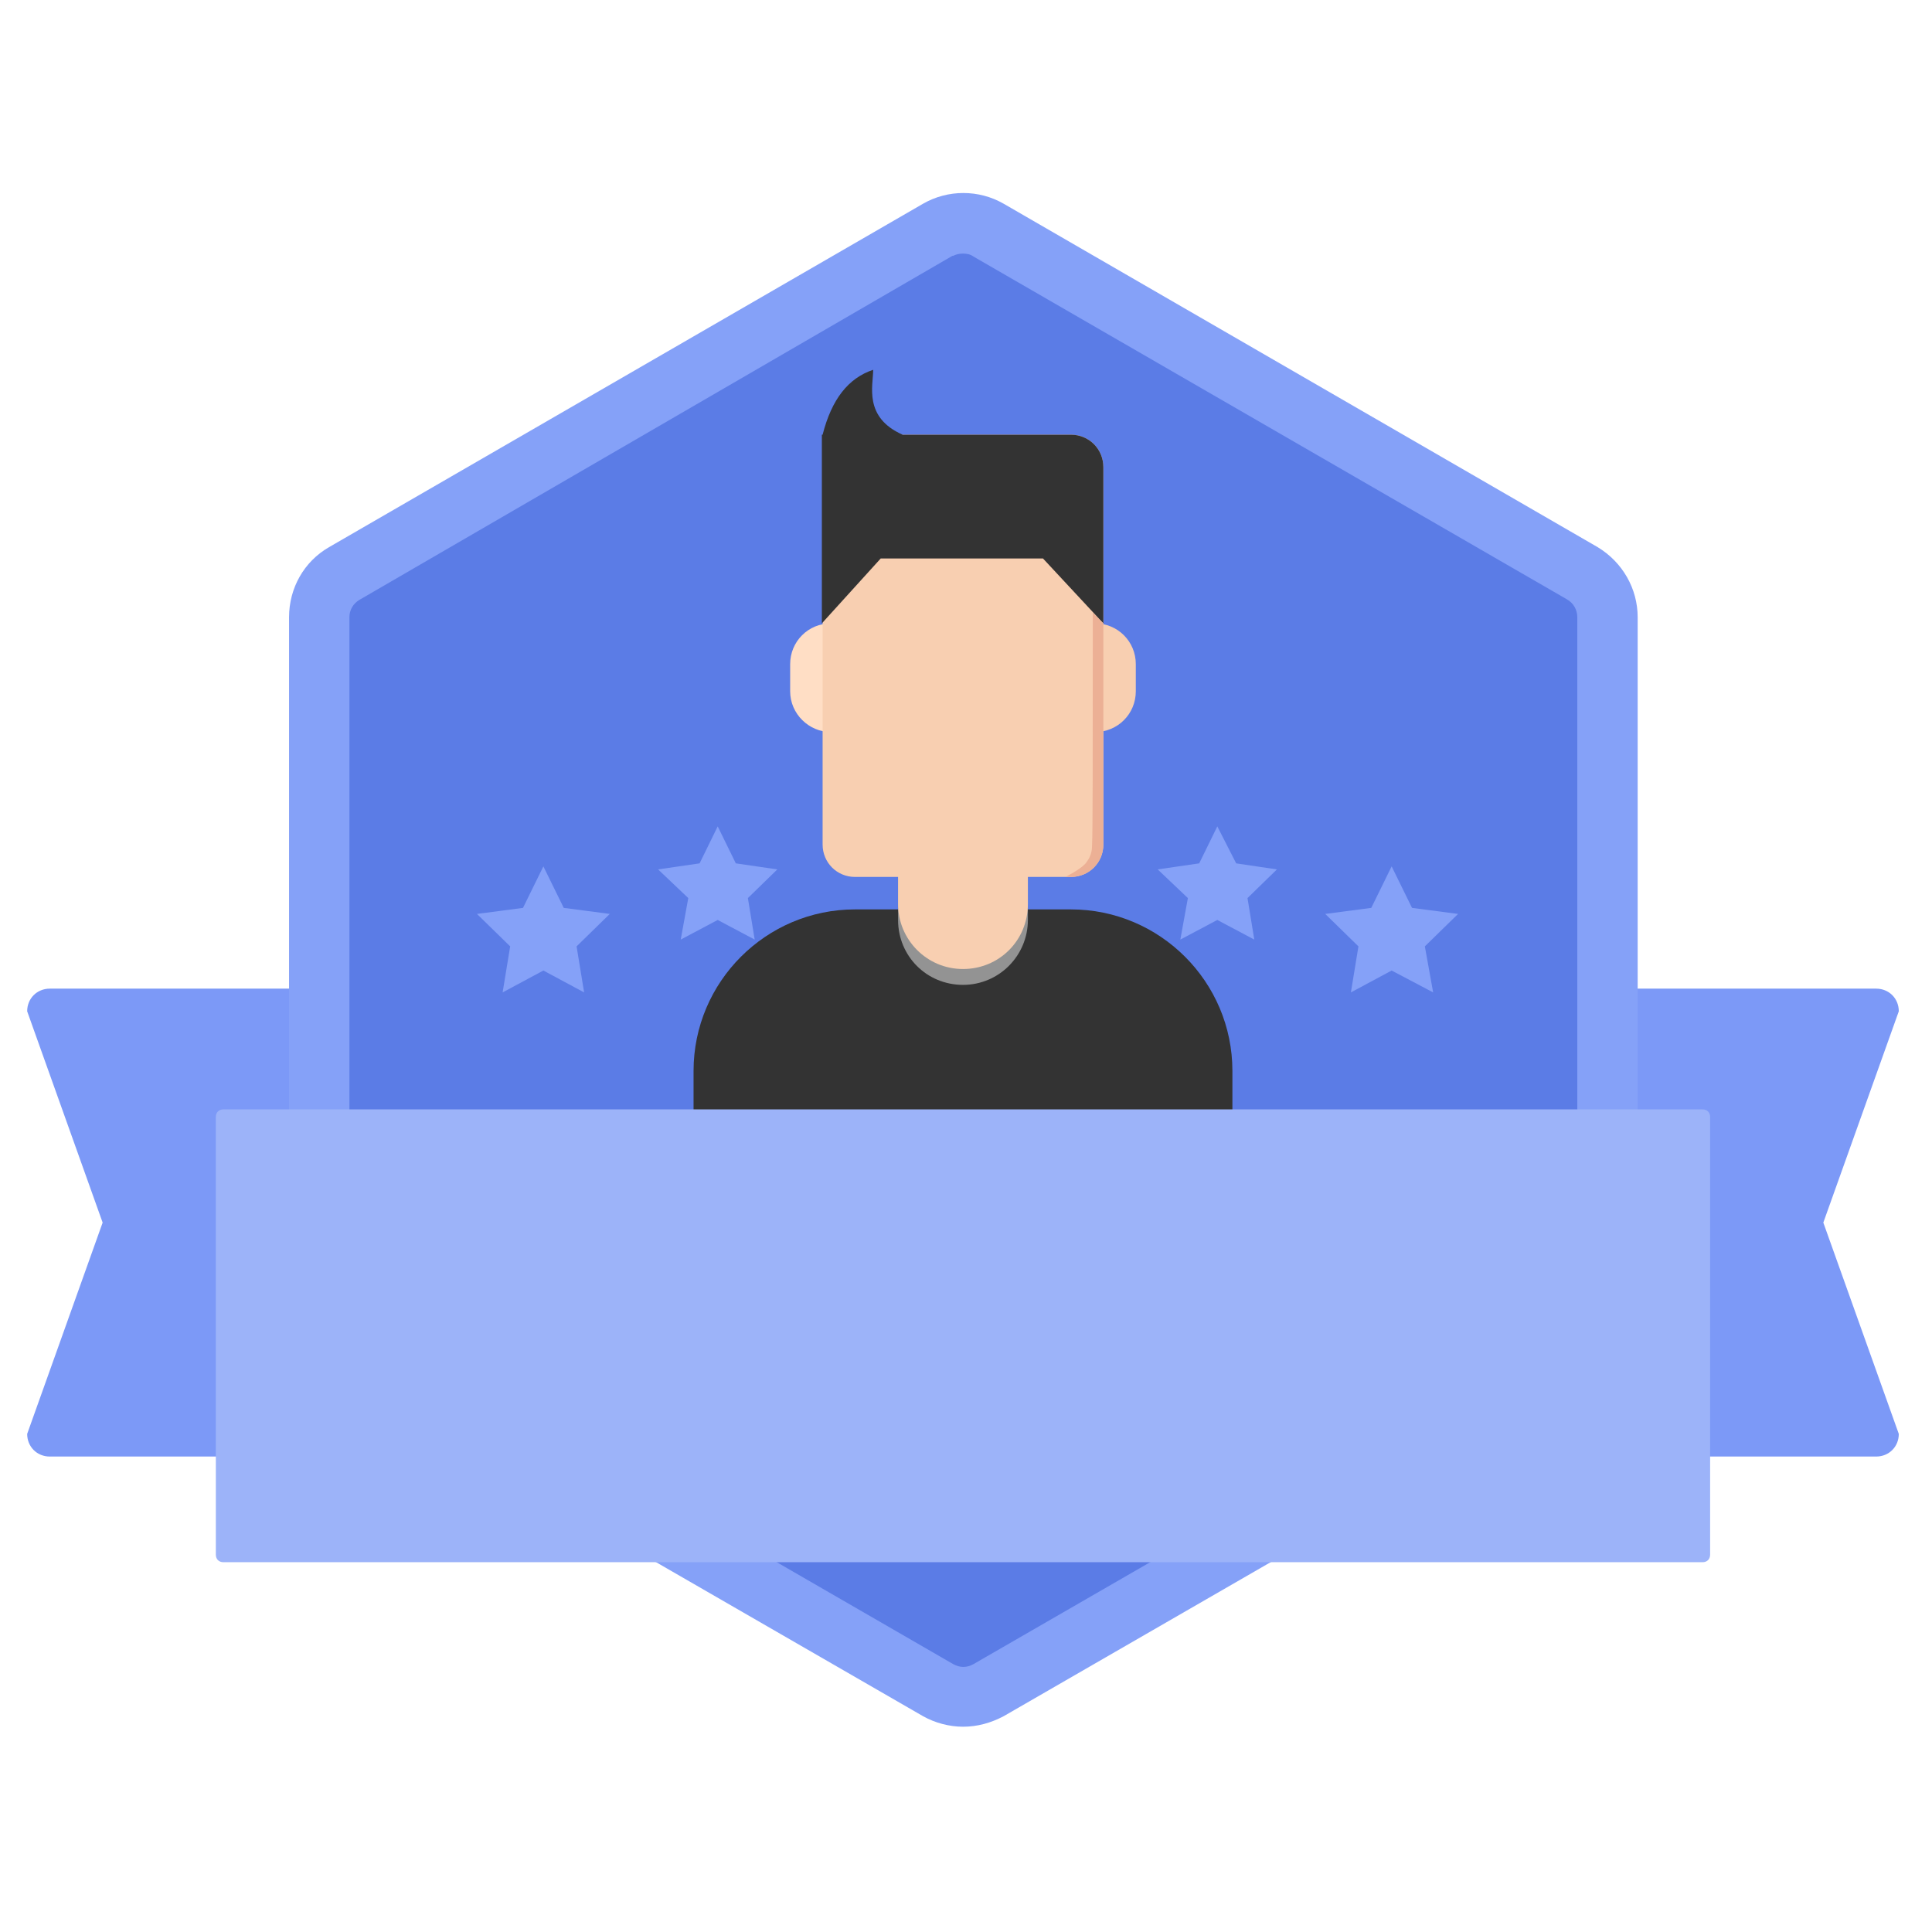 <?xml version="1.0" standalone="no"?><!DOCTYPE svg PUBLIC "-//W3C//DTD SVG 1.1//EN" "http://www.w3.org/Graphics/SVG/1.1/DTD/svg11.dtd"><svg t="1731064402398" class="icon" viewBox="0 0 1024 1024" version="1.1" xmlns="http://www.w3.org/2000/svg" p-id="7322" xmlns:xlink="http://www.w3.org/1999/xlink" width="200" height="200"><path d="M994.4 772H26.4c-6.8 0-12-5.2-12-12l40-112-40-112c0-6.8 5.2-12 12-12h968c6.8 0 12 5.2 12 12l-40 112 40 112c0 6.8-5.2 12-12 12z" fill="#7C99F7" p-id="7323"></path><path d="M497.2 122L182.4 304c-8.4 4.8-13.2 13.6-13.2 23.2v363.6c0 9.6 5.2 18.4 13.2 23.2l314.8 181.6c8.4 4.8 18.4 4.8 26.8 0l314.8-181.6c8.4-4.8 13.2-13.6 13.2-23.2V327.2c0-9.6-5.2-18.4-13.2-23.2L524 122c-8.4-4.8-18.8-4.8-26.8 0z" fill="#5B7CE6" p-id="7324"></path><path d="M510.4 915.2c-7.2 0-14.8-2-21.2-5.6L174.4 728c-13.2-8-21.2-22-21.2-37.2V327.2c0-15.6 8-29.6 21.2-37.2L489.2 108c13.2-7.6 29.6-7.6 42.8 0l314.8 182c13.2 8 21.2 22 21.2 37.2v363.6c0 15.6-8 29.6-21.2 37.2L532 909.6c-6.8 3.6-14 5.6-21.6 5.6z m0-780.8c-2 0-3.6 0.4-5.2 1.2h-0.4L190.4 318c-3.2 2-5.2 5.2-5.2 9.2v363.6c0 4 2 7.6 5.6 9.6l314.4 181.6c3.6 2 7.2 2 10.8 0l314.8-181.6c3.2-2 5.2-5.2 5.2-9.2v-364c0-4-2-7.6-5.6-9.6L516 136c-1.6-1.2-3.6-1.6-5.6-1.6z" fill="#85A1F8" p-id="7325"></path><path d="M453.2 482h114.4c47.2 0 85.6 38.4 85.6 85.6v45.6H367.6v-45.6c0-47.2 38.4-85.6 85.6-85.6z" fill="#333333" p-id="7326"></path><path d="M510.4 413.2c18.8 0 34.4 15.2 34.4 34.4v40c0 18.8-15.2 34.4-34.4 34.4s-34.4-15.2-34.4-34.4v-40c0-18.8 15.6-34.4 34.4-34.4z" fill="#939393" p-id="7327"></path><path d="M440.4 330.4c12 0 21.6 9.6 21.6 21.6v14.4c0 12-9.6 21.6-21.6 21.6-11.6 0-21.6-9.6-21.6-21.6V352c0-12 9.6-21.6 21.6-21.6z" fill="#FFDEC5" p-id="7328"></path><path d="M567.6 230.4h-114.4c-9.6 0-17.2 7.6-17.2 17.2v200c0 9.6 7.6 17.2 17.2 17.2h22.8v14.4c0 18.8 15.2 34.4 34.4 34.4s34.4-15.2 34.4-34.4v-14.4h22.8c9.6 0 17.2-7.6 17.2-17.2v-200c0-9.6-7.6-17.2-17.2-17.2z" fill="#F8CFB1" p-id="7329"></path><path d="M436 230.4c4.8-18.8 13.6-30 26.8-34.4 0 8.4-5.2 25.2 15.6 34.4h89.2c9.6 0 17.2 7.6 17.2 17.2v82.8l-32-34.4h-86l-31.2 34.4v-100h0.4z" fill="#333333" p-id="7330"></path><path d="M580.4 330.4c12 0 21.6 9.6 21.6 21.6v14.4c0 12-9.6 21.6-21.6 21.6-11.6 0-21.6-9.6-21.6-21.6V352c0.4-12 10-21.6 21.6-21.6z" fill="#F8CFB1" p-id="7331"></path><path d="M579.2 324.8l5.6 5.6v117.2c0 9.6-7.6 17.2-17.2 17.2h-2.8c6-3.2 10-6 11.2-8 2.4-3.2 2.8-6.4 2.8-8.4 0.4-7.2 0.4-48.4 0.4-123.6z" fill="#ECB095" p-id="7332"></path><path d="M902.4 828h-784c-2.4 0-4-1.6-4-4v-232c0-2.4 1.6-4 4-4h784c2.4 0 4 1.6 4 4v232c0 2.4-1.6 4-4 4z" fill="#9CB3F9" p-id="7333"></path><path d="M288 459.2l10.8 22 24.4 3.2-17.6 17.2 4 24.4-21.6-11.6-21.6 11.6 4-24.4-17.6-17.2 24.4-3.2zM380.4 438l9.6 19.6 22 3.2-15.6 15.2 3.6 22-19.6-10.4-19.6 10.4 4-22-16-15.2 22-3.2z" fill="#85A1F8" p-id="7334"></path><path d="M737.6 459.2l-10.8 22-24.4 3.2 17.6 17.2-4 24.4 21.6-11.6 22 11.6-4.4-24.4 17.6-17.2-24.4-3.2zM645.2 438l-9.6 19.6-22 3.2 16 15.2-4 22 19.6-10.4 19.6 10.4-3.6-22 15.6-15.2-21.6-3.2z" fill="#85A1F8" p-id="7335"></path></svg>